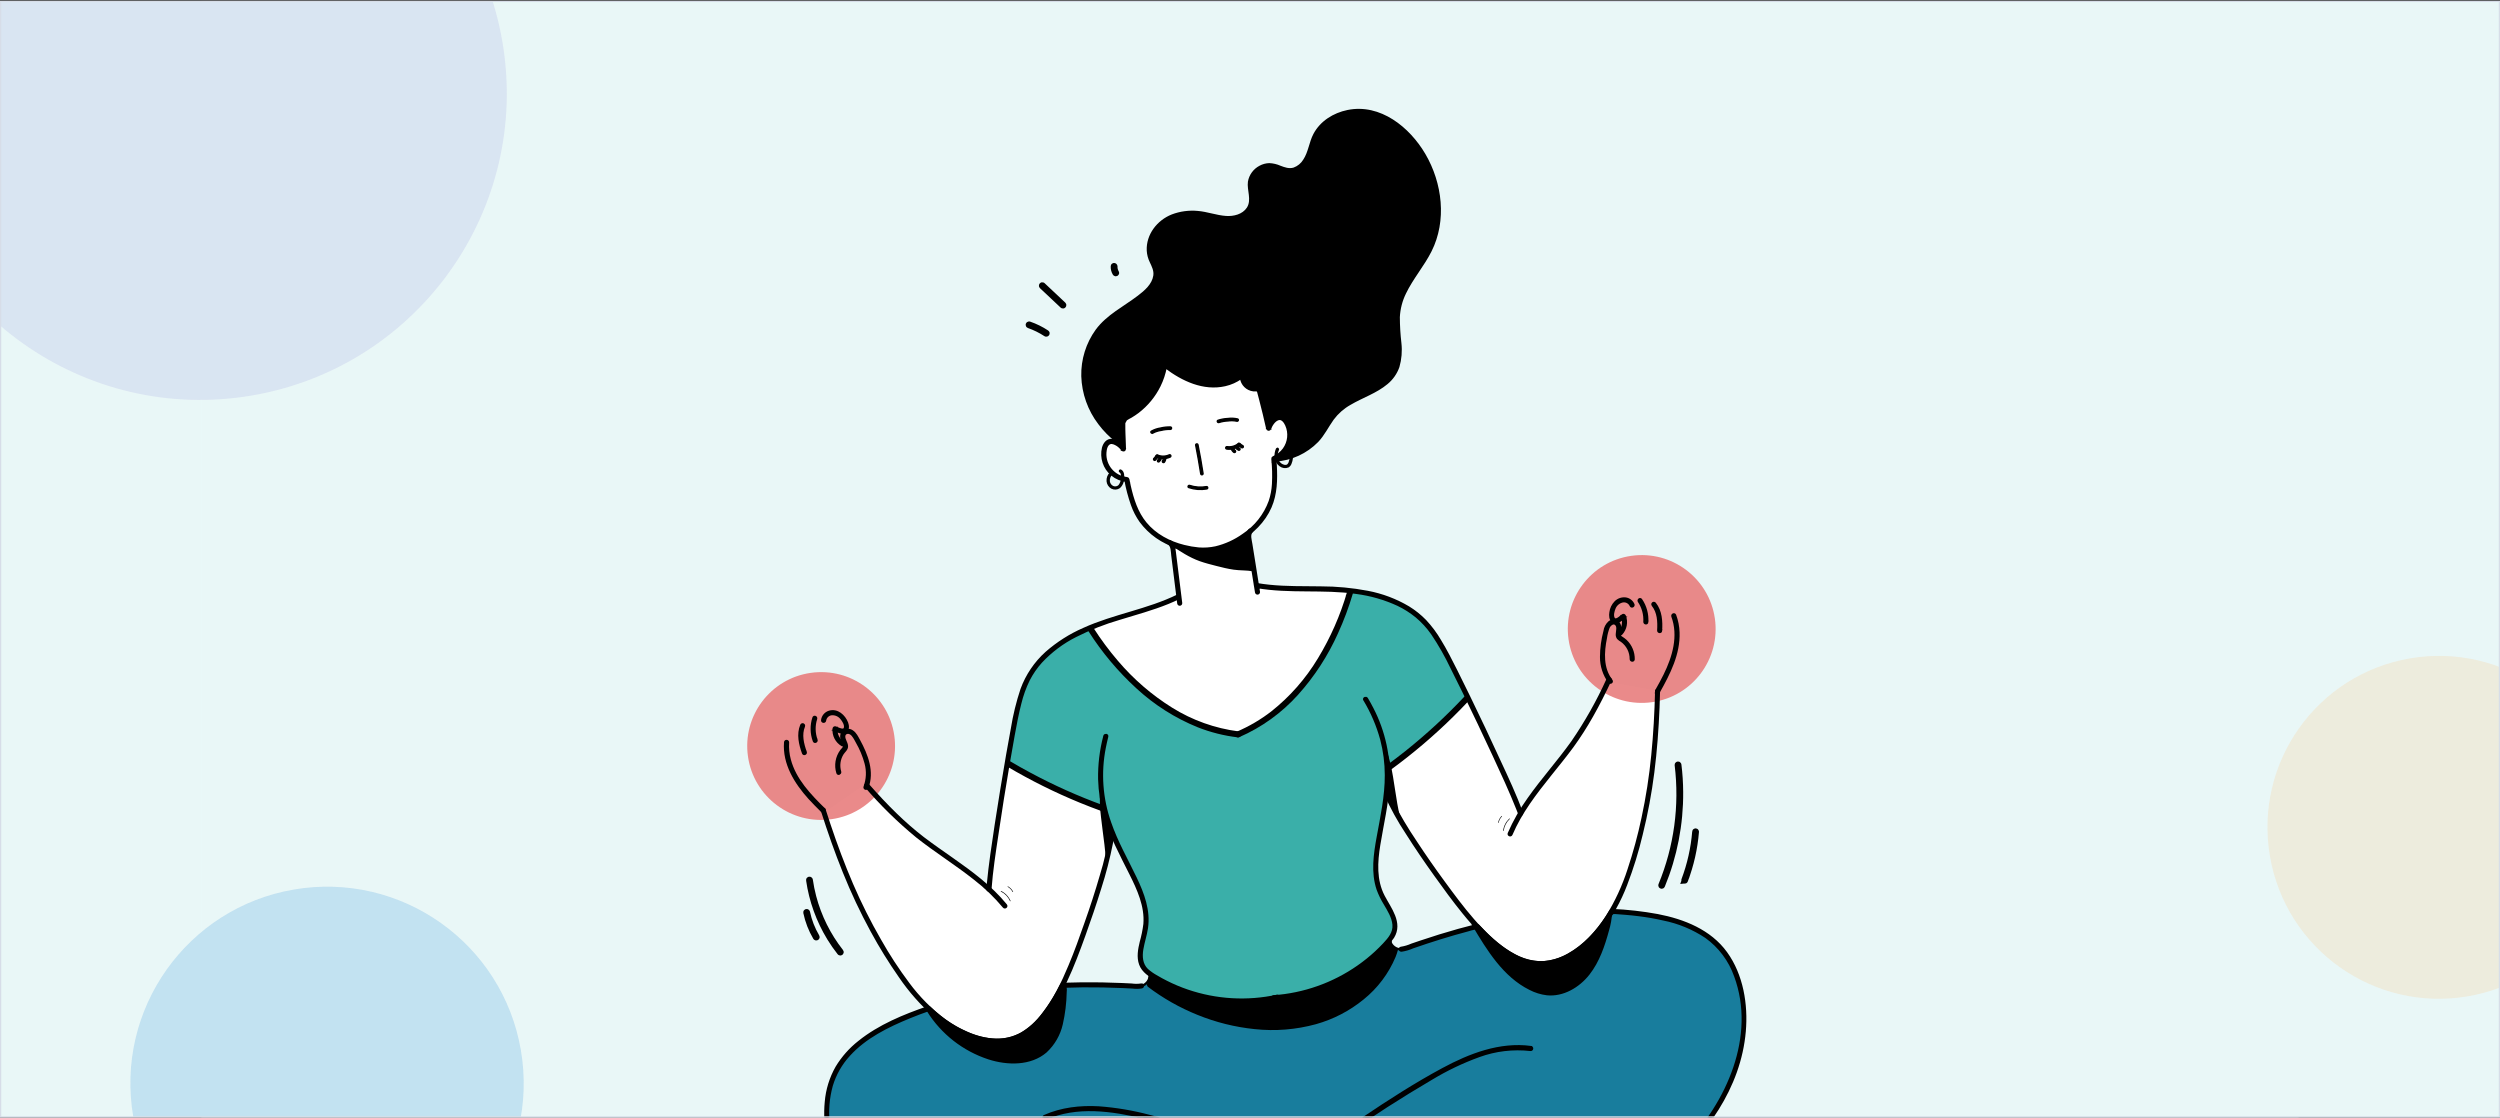 <?xml version="1.0" encoding="UTF-8"?> <svg xmlns="http://www.w3.org/2000/svg" width="2015" height="901" viewBox="0 0 2015 901" fill="none"><rect x="0" y="0" width="2015" height="901" fill="#333333" stroke="none"/><g clip-path="url(#clip0_3429_21589)"><rect y="0.687" width="2015" height="900" fill="#E9F7F7"></rect><mask id="mask0_3429_21589" style="mask-type:alpha" maskUnits="userSpaceOnUse" x="162" y="-25" width="1691" height="952"><rect x="162.173" y="-24.809" width="1690.65" height="950.993" fill="#E9F7F7"></rect></mask><g mask="url(#mask0_3429_21589)"><rect x="162.173" y="-24.809" width="1690.65" height="950.993" fill="#E9F7F7"></rect><path d="M835.27 1212.96L826.249 1218.15L821.877 1214.87L819.008 1208.45L819.694 1199.57L827.228 1122.36L830.237 1109.24L834.474 1104.73L840.762 1100.9L852.241 1099.27L866.181 1094.35L880.942 1088.34L896.933 1077.28L912.516 1063.34L913.883 1059.24L899.535 1054.45L859.496 1047.48L815.357 1039.13L779.556 1027.64L749.357 1014.38L723.806 999.478L702.355 979.111L683.638 957.378L672.028 930.727L666.567 906.127L667.667 879.616L672.317 864.311L685.44 846.822L704.849 832.341L742.297 814.31L790.54 803.525L852.721 794.657L870.213 794.114L920.093 794.809L927.337 790.848L930.616 793.308L959.994 807.664L1016.98 817.106L1078.07 800.585L1120.99 766.157L1130.55 764.793L1147.36 759.467L1181.94 748.679L1213.51 744.176L1298.1 735.04L1306.85 734.768L1333.77 738.737L1355.91 743.389L1370.66 751.045L1381.46 758.29L1394.57 774.966L1403.18 794.236L1405.63 811.456L1405.08 834.961L1399.06 861.198L1378.42 901.234L1358.33 924.598L1336.73 944.272L1291.49 976.102L1217.82 1013.94L1208.94 1020.09L1249.25 1035.81L1262.09 1036.91L1274.94 1038L1291.47 1037.6L1298.44 1038.56L1303.77 1041.7L1310.47 1054.41L1334.5 1113.45L1340.92 1131.08L1340.37 1140.92L1336 1144.48L1324.79 1141.19L1312.22 1135.18L1297.33 1126.56L1288.31 1118.09L1275.74 1112.07L1262.76 1110.02L1165.73 1100.43L1072.81 1085.38L1027.85 1105.46L915.638 1153.67L883.384 1167.06L872.723 1174.43L862.471 1184.68L851.672 1197.93L835.27 1212.96Z" fill="#187D9D"></path><path d="M1305.35 724.248L1277.32 767.289L1265.84 775.759L1246.98 780.401L1218.29 770.828L1196.43 754.424L1166.92 718.613L1142.19 682.12L1124.43 653.418L1119.52 618.979L1127.58 613.924L1149.18 594.25L1183.76 562.964L1207.8 615.172L1224.46 656.72L1226.79 652.484L1241.55 632.809L1259.73 609.718L1281.6 578.292L1297.05 549.734L1336.13 556.849L1335.17 584.317L1331.34 625.86L1321.21 678.061L1305.35 724.248Z" fill="white"></path><path d="M951.595 481.871L945.865 441.692L948.735 441.283L1010.5 456.876L1012.55 471.226L1015.69 472.73L1038.37 474.375L1064.75 474.518L1088.53 476.983L1083.74 491.331L1073.35 514.287L1056.12 544.074L1039.45 564.023L1012.11 584.515L998.58 592.301L992.567 591.207L975.35 586.83L947.337 575.207L921.104 555.523L899.653 535.156L885.308 516.704L879.024 506.863L889.138 502.492L924.535 490.611L951.595 481.871Z" fill="white"></path><path d="M902.29 348.346L930.182 290.683L1008.63 279.495L1021.46 342.087L1028.29 335.256L1036.22 336.078L1040.72 347.148L1037.99 362.18L1025.41 369.83L1026.91 380.353L1026.91 394.019L1023.63 405.224L1020.07 414.516L1009.28 427.769L1000.94 437.743C991.142 439.791 971.171 443.941 969.641 444.159C968.11 444.377 954.882 441.058 948.46 439.371L937.938 434.039L924.001 425.29L917.581 414.492L911.98 402.602L907.748 386.612L905.698 385.928L900.506 383.74L895.313 381.553L892.581 376.086L890.533 368.569L890.671 362.693L891.902 357.637L894.636 356.271L899.555 356.545L903.791 358.869L902.29 348.346Z" fill="white"></path><path d="M936.084 790.577L924.197 782.512L920.781 779.095L918.733 771.578L920.922 759.553L924.342 742.471L922.023 726.208L913.009 704.068L902.49 685.07L892.929 665.936L887.739 650.082L881.863 649.944L854.671 637.229L829.529 625.197L811.629 616.037L814.365 601.005L820.111 572.855L823.668 556.73L832.828 538.83L850.735 520.659L870.553 509.047L879.026 506.863L888.999 522.034L921.242 556.479L942.01 572.063L966.196 584.231L988.606 590.796L998.582 592.301L1003.91 588.613L1025.51 575.772L1051.2 550.633L1070.48 521.529L1081.56 496.523L1088.53 476.983L1094.41 477.121L1117.64 482.592L1136.49 491.616L1148.79 502.551L1158.22 513.896L1171.6 539.318L1183.76 562.962L1171.73 574.439L1141.39 601.217L1119.25 617.064L1117.6 639.749L1114.04 655.874L1109.25 690.72L1109.52 706.299L1110.89 715.866L1119.9 731.173L1123.45 742.38L1123.45 749.213L1118.94 758.641L1115.52 768.89L1100.9 782.689L1060.85 803.042L1042.81 806.591L996.209 808.357L961.226 802.609L936.084 790.577Z" fill="#3AAFA9"></path><path d="M735.227 668.907L711.726 647.856L704.895 641.022L698.611 631.181L664.851 654.542L677.005 691.852L690.117 722.193L709.104 759.505L728.093 789.984L745.58 809.94L763.342 824.977L781.925 838.92L810.486 840.703L833.583 831.553L859.011 790.834L876.514 742.461L894.019 687.256L888.698 649.947L878.722 648.441L847.431 634.358L811.494 615.081L810.125 626.014L802.324 673.979L797.943 711.695L795.619 715.931L792.203 712.514L775.67 699.254L735.227 668.907Z" fill="white"></path><circle opacity="0.9" cx="661.831" cy="601.303" r="59.566" transform="rotate(-8.117 661.831 601.303)" fill="#E87E7E"></circle><circle opacity="0.9" cx="1323.22" cy="506.974" r="59.566" transform="rotate(-8.117 1323.22 506.974)" fill="#E87E7E"></circle><path d="M963.714 358.801C965.229 366.467 966.587 374.162 967.791 381.885C967.865 382.403 968.344 382.763 968.862 382.689C969.38 382.615 969.74 382.135 969.666 381.618C968.475 373.892 967.116 366.198 965.589 358.533C965.418 357.333 963.543 357.601 963.714 358.801Z" fill="black" stroke="black" stroke-width="1.097"></path><path d="M958.199 392.991C962.856 394.548 967.827 394.923 972.665 394.084C973.865 393.913 973.597 392.038 972.397 392.209C967.879 393.025 963.227 392.695 958.869 391.25C957.704 390.861 956.996 392.607 958.142 392.999L958.199 392.991Z" fill="black" stroke="black" stroke-width="1.097"></path><path d="M902.664 313.863C903.041 329.918 903.283 345.973 904.378 361.964L906.055 361.246C903.83 358.254 900.217 355.192 896.355 354.805C892.492 354.418 890.167 357.696 889.261 361.001C887.36 368.897 890.083 377.189 896.295 382.42C899.643 385.191 903.735 386.91 908.058 387.362L907.236 386.561C908.482 393.453 910.274 400.234 912.596 406.841C914.252 411.556 916.556 416.018 919.442 420.099C926.713 429.919 936.97 437.122 948.676 440.628C956.561 443.354 964.894 444.555 973.229 444.166C982.096 443.317 990.652 440.455 998.245 435.797C1009.25 429.424 1018.73 420.344 1023.86 408.535C1028.43 397.972 1028.62 386.525 1028.04 375.186C1027.94 373.287 1027.78 371.396 1027.59 369.511L1027.02 370.51C1032.58 368.293 1036.96 363.859 1039.1 358.275C1041.25 352.692 1040.97 346.466 1038.33 341.1C1036.9 338.241 1034.23 335.217 1030.73 335.583C1028.54 336.03 1026.57 337.238 1025.19 338.994C1023.63 340.702 1022.43 342.701 1021.65 344.875L1023.46 345.095C1020.04 329.436 1015.73 313.961 1011.66 298.433C1011.34 297.273 1009.46 297.522 1009.78 298.7C1013.91 314.221 1018.16 329.703 1021.58 345.363C1021.65 345.781 1021.99 346.104 1022.41 346.158C1022.83 346.212 1023.24 345.985 1023.41 345.599C1024.53 342.532 1026.89 338.694 1030.18 337.632C1033.47 336.569 1035.8 340.044 1036.92 342.543C1039.78 348.948 1039.01 356.39 1034.91 362.077C1032.7 365.048 1029.72 367.363 1026.3 368.776C1025.91 368.94 1025.68 369.354 1025.75 369.773C1026.46 376.515 1026.63 383.303 1026.28 390.073C1026.03 394.853 1025.13 399.576 1023.61 404.113C1019.57 415.205 1012.06 424.698 1002.2 431.177C995.484 435.989 987.903 439.455 979.872 441.382C975.342 442.355 970.697 442.67 966.077 442.317C962.108 441.941 958.174 441.262 954.309 440.284C942.409 437.332 931.075 431.372 923.181 421.765C916.125 413.206 912.787 402.548 910.347 391.876C909.911 390.025 909.549 388.163 909.22 386.393C909.161 385.976 908.834 385.649 908.417 385.589C897.834 384.595 889.976 375.34 890.712 364.736C890.884 362.052 891.667 358.018 894.597 356.969C896.547 356.289 898.859 357.471 900.554 358.492C902.196 359.56 903.624 360.927 904.763 362.521C905.04 362.843 905.494 362.947 905.883 362.778C906.272 362.608 906.505 362.204 906.456 361.782C905.362 345.791 905.175 329.728 904.743 313.681C904.724 312.479 902.849 312.746 902.868 313.949L902.664 313.863Z" fill="black" stroke="black" stroke-width="2.195"></path><path d="M929.151 349.077C931.269 347.943 933.574 347.2 935.955 346.882C938.337 346.28 940.791 346.013 943.246 346.091C944.462 346.166 944.711 344.294 943.485 344.143C940.795 344.062 938.107 344.342 935.492 344.977C932.851 345.366 930.304 346.235 927.976 347.542C926.96 348.203 928.13 349.7 929.143 349.02L929.151 349.077Z" fill="black" stroke="black" stroke-width="1.097"></path><path d="M932.412 368.621C935.87 370.03 939.754 369.953 943.153 368.41C943.652 368.201 943.887 367.628 943.679 367.129C943.47 366.631 942.897 366.396 942.398 366.604C939.467 367.96 936.103 368.038 933.112 366.819C932.646 366.683 932.152 366.923 931.97 367.373C931.788 367.823 931.975 368.338 932.404 368.565L932.412 368.621Z" fill="black" stroke="black" stroke-width="1.097"></path><path d="M931.271 370.793C932.138 370.02 932.856 369.095 933.388 368.062C933.581 367.574 933.349 367.021 932.866 366.816C932.618 366.757 932.356 366.794 932.134 366.921C931.914 367.029 931.737 367.21 931.633 367.432L931.47 367.761L931.591 367.534C931.266 368.123 930.86 368.664 930.385 369.141L930.554 368.983L930.114 369.39C929.92 369.544 929.794 369.768 929.763 370.014C929.726 370.27 929.798 370.53 929.961 370.732C930.119 370.921 930.341 371.046 930.585 371.083C930.835 371.111 931.086 371.041 931.284 370.887L931.271 370.793Z" fill="black" stroke="black" stroke-width="1.097"></path><path d="M934.41 372.029C935.217 371.355 935.808 370.459 936.109 369.453C936.15 369.333 936.171 369.207 936.171 369.08C936.181 368.953 936.163 368.825 936.117 368.705C936.016 368.48 935.833 368.301 935.606 368.204C935.358 368.145 935.096 368.182 934.875 368.309C934.654 368.417 934.478 368.598 934.374 368.82C934.289 369.177 934.151 369.519 933.964 369.835L934.087 369.626C933.899 369.947 933.671 370.243 933.409 370.507L933.575 370.331L933.256 370.644C933.073 370.795 932.953 371.011 932.921 371.246C932.853 371.494 932.891 371.759 933.026 371.978C933.172 372.172 933.39 372.299 933.631 372.331C933.887 372.36 934.144 372.289 934.349 372.133L934.41 372.029Z" fill="black" stroke="black" stroke-width="1.097"></path><path d="M938.501 372.519C939.209 371.537 939.614 370.368 939.667 369.158C939.686 368.903 939.616 368.649 939.468 368.44C939.311 368.251 939.089 368.126 938.844 368.089C938.595 368.059 938.343 368.129 938.145 368.285C937.944 368.433 937.816 368.66 937.794 368.909C937.776 369.317 937.718 369.722 937.623 370.119L937.684 369.881C937.56 370.321 937.382 370.745 937.156 371.142L937.28 370.933C937.192 371.095 937.092 371.25 936.982 371.397C936.719 371.816 936.824 372.367 937.222 372.661C937.62 372.955 938.177 372.893 938.501 372.519Z" fill="black" stroke="black" stroke-width="1.097"></path><path d="M997.526 337.679C994.926 337.075 992.237 336.953 989.592 337.318C986.904 337.439 984.245 337.921 981.685 338.752C980.541 339.183 981.304 340.911 982.459 340.555C984.797 339.803 987.226 339.373 989.68 339.276C992.055 338.916 994.476 338.985 996.826 339.481C997.989 339.851 998.694 338.086 997.534 337.735L997.526 337.679Z" fill="black" stroke="black" stroke-width="1.097"></path><path d="M997.977 357.607C995.446 359.613 992.195 360.479 989.001 359.996C988.464 359.936 987.979 360.322 987.919 360.859C987.858 361.396 988.244 361.88 988.781 361.941C992.479 362.461 996.229 361.435 999.147 359.104C999.496 358.766 999.532 358.219 999.231 357.838C998.93 357.457 998.39 357.365 997.98 357.625L997.977 357.607Z" fill="black" stroke="black" stroke-width="1.097"></path><path d="M1001.56 359.105L1001.02 358.837L1001.23 358.942C1000.64 358.617 1000.1 358.211 999.621 357.736L999.801 357.921L999.552 357.65C999.39 357.466 999.17 357.342 998.928 357.299C998.677 357.265 998.422 357.332 998.221 357.487C998.02 357.641 997.89 357.87 997.859 358.121C997.83 358.377 997.901 358.634 998.057 358.839C998.856 359.682 999.804 360.37 1000.85 360.87C1001.09 360.964 1001.35 360.961 1001.58 360.862C1001.8 360.759 1001.98 360.577 1002.08 360.351C1002.26 359.863 1002.03 359.317 1001.56 359.105Z" fill="black" stroke="black" stroke-width="1.097"></path><path d="M998.908 361.186L998.515 360.974L998.724 361.097C998.398 360.917 998.097 360.697 997.826 360.441L998.003 360.607C997.735 360.356 997.507 360.066 997.326 359.747C997.164 359.563 996.944 359.439 996.702 359.396C996.453 359.347 996.195 359.384 995.97 359.5C995.779 359.657 995.654 359.88 995.619 360.124L995.657 360.387C995.686 360.551 995.754 360.705 995.855 360.837C996.426 361.719 997.243 362.414 998.206 362.836C998.447 362.928 998.713 362.924 998.951 362.825C999.173 362.727 999.347 362.544 999.433 362.316C999.619 361.839 999.399 361.299 998.932 361.087L998.908 361.186Z" fill="black" stroke="black" stroke-width="1.097"></path><path d="M995.536 363.045C995.389 362.935 995.251 362.814 995.121 362.684L995.298 362.85C994.97 362.531 994.681 362.174 994.438 361.786L994.47 362.011C994.268 361.657 994.099 361.284 993.967 360.897C993.869 360.669 993.685 360.49 993.456 360.396C993.222 360.302 992.961 360.305 992.73 360.404C992.506 360.507 992.327 360.689 992.229 360.915C992.18 361.164 992.216 361.422 992.333 361.647C992.722 362.794 993.438 363.802 994.392 364.548C994.594 364.7 994.847 364.766 995.097 364.73C995.347 364.695 995.573 364.561 995.723 364.358C996.019 363.94 995.936 363.364 995.536 363.045Z" fill="black" stroke="black" stroke-width="1.097"></path><path d="M906.171 360.886L906.073 342.227C905.998 341.338 906.125 340.443 906.446 339.61C907.192 338.383 908.321 337.435 909.658 336.914C925.171 328.408 936.081 313.427 939.415 296.052C948.151 302.708 957.961 308.31 968.739 310.504C979.516 312.697 991.342 311.106 1000.2 304.64C1000.8 310.287 1005.52 314.598 1011.19 314.684C1012.1 314.561 1013.02 314.639 1013.89 314.912C1014.88 315.508 1015.6 316.47 1015.89 317.591C1019.13 325.912 1018.7 335.538 1023.26 343.21C1022.33 340.588 1026.12 338.976 1027.28 336.381C1027.65 335.412 1027.83 334.379 1027.8 333.341C1028.2 322.686 1028.3 311.9 1026.07 301.466C1023.83 291.033 1019.09 280.862 1011.13 273.751C1003.5 266.938 993.59 263.416 983.846 260.291C976.307 257.865 968.291 255.584 960.584 257.353C952.377 259.231 945.84 265.444 940.709 272.125C935.516 268.735 928.951 268.228 923.299 270.782C917.808 273.346 913.093 277.319 909.636 282.297C900.433 294.495 895.986 309.593 892.996 324.578C892.335 327.379 892.102 330.263 892.303 333.133C892.739 336.06 893.596 338.908 894.848 341.59L898.69 350.952C899.263 352.592 900.128 354.115 901.244 355.447C902.767 357.143 905.167 358.274 905.684 360.553" fill="black"></path><path d="M907.099 360.944C907.066 354.673 906.973 348.392 907.015 342.111C906.863 340.801 907.403 339.507 908.441 338.694C909.576 337.947 910.758 337.274 911.979 336.678C913.976 335.495 915.906 334.205 917.761 332.811C925.203 327.107 931.233 319.767 935.382 311.358C937.765 306.527 939.473 301.391 940.456 296.094L938.958 296.729C952.713 307.183 969.936 315.268 987.562 311.281C992.367 310.209 996.906 308.176 1000.9 305.303L999.365 304.7C1000.03 310.348 1004.49 314.798 1010.14 315.446C1011.77 315.597 1013.55 314.959 1014.57 316.728C1015.39 318.342 1015.99 320.057 1016.37 321.828C1017.26 325.297 1017.81 328.835 1018.56 332.344C1019.26 336.245 1020.57 340.01 1022.46 343.496C1022.67 343.994 1023.24 344.229 1023.74 344.021C1024.24 343.812 1024.47 343.239 1024.27 342.741C1023.79 341.144 1026.09 339.554 1026.97 338.528C1028.38 336.816 1029.08 334.627 1028.92 332.416C1029.14 326.644 1029.17 320.805 1028.92 314.987C1028.32 304.244 1026.12 293.366 1020.67 283.966C1018.19 279.589 1014.99 275.666 1011.21 272.363C1007.43 269.194 1003.23 266.573 998.731 264.576C994.032 262.513 989.216 260.728 984.309 259.229C979.208 257.376 973.894 256.174 968.493 255.65C962.828 255.267 957.186 256.674 952.365 259.672C947.606 262.8 943.453 266.763 940.105 271.369L941.436 271.179C935.293 266.871 927.04 267.493 920.689 270.981C913.595 274.901 908.443 281.701 904.472 288.6C900.51 295.69 897.449 303.248 895.36 311.097C894.263 315.079 893.336 319.038 892.502 322.983C891.33 327.138 891.128 331.507 891.912 335.752C892.605 338.198 893.464 340.594 894.485 342.922L897.462 350.38C898.163 352.5 899.248 354.472 900.664 356.199C901.965 357.543 904.145 358.61 904.686 360.523C905.023 361.68 906.901 361.431 906.561 360.255C906.123 358.88 905.284 357.667 904.151 356.773C902.7 355.686 901.483 354.317 900.573 352.749C898.619 348.838 897.155 344.608 895.506 340.558C894.615 338.542 893.937 336.44 893.482 334.284C893.135 332.154 893.142 329.981 893.503 327.853C894.074 323.945 894.996 320.083 895.927 316.277C897.703 308.64 900.293 301.215 903.654 294.13C906.864 287.019 911.556 280.676 917.415 275.523C923.686 270.401 933.099 267.719 940.266 272.762C940.69 273.058 941.272 272.975 941.597 272.572C947.615 264.731 955.536 257.766 965.924 257.623C971.4 257.748 976.82 258.751 981.978 260.595C986.665 262.069 991.363 263.618 995.884 265.537C1000.42 267.356 1004.68 269.771 1008.58 272.719C1012.43 275.763 1015.72 279.465 1018.29 283.654C1023.81 292.604 1026.17 303.097 1026.9 313.476C1027.3 319.886 1027.34 326.313 1027.01 332.726C1027.13 334.095 1026.84 335.469 1026.17 336.672C1025.56 337.454 1024.88 338.189 1024.15 338.873C1022.74 339.991 1022.11 341.829 1022.53 343.581L1024.34 342.826C1020.76 336.641 1020.29 329.457 1018.62 322.597C1018.24 320.949 1017.76 319.324 1017.2 317.73C1016.81 316.332 1015.96 315.106 1014.79 314.247C1013.47 313.441 1011.94 313.831 1010.46 313.697C1009.04 313.552 1007.67 313.094 1006.44 312.357C1003.56 310.705 1001.66 307.764 1001.32 304.46C1001.27 304.126 1001.05 303.844 1000.73 303.719C1000.42 303.594 1000.06 303.646 999.799 303.854C992.768 308.713 984.286 311.017 975.763 310.381C967.429 309.747 959.342 307.26 952.092 303.101C947.924 300.781 943.936 298.153 940.161 295.237C939.892 295.04 939.54 294.999 939.233 295.129C938.926 295.259 938.71 295.541 938.664 295.871C935.925 310.126 927.981 322.852 916.379 331.573C914.471 333.011 912.473 334.325 910.397 335.507C908.43 336.61 906.137 337.568 905.532 340.027C905.262 341.66 905.203 343.321 905.356 344.969L905.382 350.111L905.417 360.82C905.435 362.023 907.308 362.272 907.364 361.059L907.099 360.944Z" fill="black"></path><path d="M900.266 355.569C885.67 344.597 875.918 328.374 873.077 310.336C870.447 292.191 876.231 273.836 888.789 260.477C898.29 250.762 911.016 244.891 921.352 236.07C926.686 231.483 931.712 225.141 930.517 218.233C929.947 214.909 928 211.992 926.766 208.839C922.48 197.971 927.739 184.805 937.177 177.873C946.614 170.94 959.228 169.505 970.718 171.597C977.414 172.803 984 175.116 990.795 175.008C997.591 174.9 1005.03 171.524 1007.13 165.026C1008.97 159.33 1006.24 153.158 1006.78 147.206C1007.39 142.69 1009.78 138.603 1013.42 135.859C1017.05 133.115 1021.64 131.942 1026.15 132.602C1031.12 133.501 1035.67 136.697 1040.71 136.361C1046.39 135.99 1050.78 131.212 1053.17 126.089C1055.56 120.966 1056.54 115.258 1058.85 110.089C1066.11 93.958 1086.04 86.104 1103.45 89.341C1120.86 92.578 1135.39 105.007 1145.26 119.727C1161.07 143.261 1166.12 174.93 1154.04 200.569C1145.91 217.798 1130.62 232.071 1127.93 250.916C1125.62 267.086 1133.02 284.76 1125.63 299.321C1116.34 317.616 1089.9 319.34 1076.48 334.875C1072.64 339.345 1070.05 344.746 1066.71 349.661C1057.53 362.965 1043.99 369.87 1027.89 371.23C1034.53 365.786 1040.22 360.995 1040.52 352.515C1041.31 332.373 1030.13 335.057 1026.16 338.761C1025.41 324.232 1018.59 306.553 1006.95 297.92C995.309 289.287 980.889 284.896 966.506 282.643C955.16 280.894 942.73 280.658 933.169 286.996C925.866 291.864 921.337 299.818 917.093 307.483C911.554 317.475 905.836 328.22 907.004 339.628" fill="black"></path><path d="M900.833 354.817C889.599 346.271 881.164 334.573 876.603 321.215C872.237 308.163 872.397 294.02 877.057 281.07C879.325 274.767 882.695 268.916 887.009 263.791C891.882 258.403 897.469 253.705 903.613 249.829C909.79 245.905 915.763 241.669 921.509 237.137C926.122 233.265 930.808 228.158 931.514 221.84C931.689 218.363 930.864 214.909 929.137 211.886C927.588 208.989 926.598 205.827 926.22 202.564C925.834 196.217 927.719 189.939 931.538 184.855C940.112 173.072 955.977 170.158 969.608 172.366C976.973 173.573 984.175 176.315 991.713 175.909C997.457 175.834 1002.86 173.172 1006.42 168.665C1010.57 162.832 1008.02 155.982 1007.79 149.511C1007.64 143.412 1011.03 137.777 1016.47 135.033C1018.93 133.721 1021.7 133.107 1024.49 133.259C1027.96 133.509 1031.13 135.144 1034.47 136.197C1037.29 137.305 1040.39 137.531 1043.34 136.845C1046.24 135.898 1048.8 134.123 1050.71 131.738C1055.43 126.109 1056.49 118.631 1059.03 112.013C1061.28 106.478 1064.99 101.657 1069.76 98.066C1079.38 90.97 1091.51 88.193 1103.26 90.4C1116.29 92.827 1127.68 100.635 1136.58 110.309C1154.71 130.144 1163.73 159.047 1158.05 185.512C1156.63 191.995 1154.3 198.246 1151.14 204.081C1148 209.884 1144.23 215.321 1140.6 220.888C1133.54 231.462 1126.99 242.688 1126.44 255.775C1126.44 262.452 1126.83 269.123 1127.61 275.754C1128.12 282.263 1128.32 289.045 1126.21 295.315C1122.42 306.588 1111.96 312.537 1101.92 317.471C1091.87 322.406 1080.94 327.179 1074.01 336.45C1069.67 342.235 1066.68 348.861 1061.82 354.278C1057.48 359.126 1052.17 363.017 1046.24 365.704C1040.33 368.291 1034.04 369.868 1027.62 370.368L1028.33 372.045C1032.33 369.159 1035.82 365.623 1038.65 361.582C1041.04 357.237 1041.96 352.232 1041.26 347.32C1040.8 341.8 1038.36 334.781 1031.63 335.302C1029.32 335.541 1027.15 336.522 1025.44 338.097L1026.98 338.7C1026.41 327.386 1022.82 316.432 1016.58 306.971C1009.84 296.989 998.99 290.923 987.9 286.937C981.87 284.811 975.669 283.206 969.366 282.139C962.864 280.865 956.231 280.397 949.615 280.747C943.256 281.072 937.102 283.107 931.801 286.635C926.909 290.35 922.842 295.041 919.858 300.411C916.101 306.433 912.764 312.706 909.87 319.187C906.817 325.585 905.442 332.655 905.875 339.73C906.046 340.93 907.921 340.663 907.75 339.463C906.601 327.115 913.335 315.709 919.179 305.309C921.944 299.892 925.545 294.943 929.848 290.644C934.514 286.455 940.347 283.787 946.569 282.998C952.955 282.202 959.424 282.356 965.765 283.456C971.845 284.327 977.847 285.678 983.713 287.496C994.509 290.892 1005.82 296.166 1013.02 305.202C1020.37 314.912 1024.6 326.623 1025.16 338.788C1025.21 339.122 1025.43 339.404 1025.75 339.529C1026.06 339.653 1026.41 339.602 1026.68 339.394C1029.15 337.128 1033.31 335.943 1036.1 338.338C1038.07 340.498 1039.22 343.289 1039.34 346.216C1040.15 350.765 1039.53 355.451 1037.56 359.632C1035.17 364.03 1031 367.265 1027.21 370.368C1026.89 370.644 1026.79 371.099 1026.96 371.488C1027.13 371.877 1027.53 372.109 1027.95 372.061C1041.01 371.222 1053.3 365.586 1062.45 356.236C1067.55 350.859 1070.68 344.233 1074.94 338.25C1078.58 333.357 1083.22 329.287 1088.54 326.305C1098.33 320.527 1109.59 316.951 1118.39 309.536C1122.75 305.941 1126.05 301.216 1127.92 295.875C1129.72 289.59 1130.27 283.011 1129.54 276.513C1128.73 269.587 1128.31 262.62 1128.28 255.647C1128.61 249.021 1130.29 242.532 1133.21 236.577C1138.98 224.582 1147.89 214.435 1153.84 202.547C1166.25 177.819 1162.55 147.527 1148.86 124.13C1136.22 102.554 1112.55 83.24 1086.04 88.665C1074.74 90.985 1064.1 97.534 1058.61 107.979C1055.11 114.581 1054.57 122.464 1050.39 128.722C1048.61 131.654 1045.88 133.891 1042.65 135.069C1038.98 136.185 1035.51 134.882 1032.15 133.62C1029.29 132.338 1026.21 131.608 1023.08 131.469C1020.3 131.54 1017.57 132.277 1015.12 133.619C1010.2 136.208 1006.76 140.941 1005.82 146.425C1004.88 153.292 1009.01 161.064 1004.98 167.36C1001.44 172.78 994.282 174.471 988.215 174.055C980.488 173.531 973.13 170.639 965.387 170.002C958.286 169.339 951.128 170.308 944.459 172.834C932.651 177.503 923.654 189.002 924.273 202.057C924.46 205.261 925.285 208.396 926.697 211.277C928.339 214.869 930.143 218.132 929.564 222.118C928.55 229.092 922.404 234.293 917.14 238.296C905.545 247.143 892.068 253.657 883.197 265.635C875.304 276.542 871.198 289.733 871.507 303.193C871.94 317.195 876.737 330.711 885.229 341.852C889.337 347.359 894.19 352.268 899.649 356.44C900.616 357.182 901.738 355.664 900.772 354.922L900.833 354.817Z" fill="black"></path><path d="M941.993 438.041C944.947 439.839 944.737 444.67 945.106 447.66L946.705 460.479L949.916 486.346C949.99 486.864 950.469 487.224 950.987 487.15C951.505 487.076 951.865 486.597 951.791 486.079L948.401 458.822L946.722 445.306C946.28 442.212 946.091 438.336 943.116 436.522C942.087 435.884 940.946 437.406 941.993 438.041Z" fill="black" stroke="black" stroke-width="2.195"></path><path d="M949.45 480.138C925.231 492.087 898.024 495.967 873.5 507.117C862.581 511.887 852.463 518.312 843.502 526.165C834.556 534.209 827.715 544.322 823.578 555.619C820.139 565.964 817.544 576.571 815.819 587.336C814.47 594.377 813.237 601.421 812.003 608.466C808.77 627.204 805.707 645.968 802.813 664.76C800.405 680.734 797.945 696.754 796.433 712.848C796.32 714.07 796.21 715.31 796.119 716.547C796.027 717.785 797.897 718.015 798.066 716.786C799.168 701.84 801.466 686.973 803.714 672.15C806.495 653.285 809.493 634.466 812.708 615.692C814.017 607.968 815.373 600.256 816.774 592.556C818.375 583.929 819.955 575.286 822.151 566.804C823.728 560.305 826.003 553.996 828.937 547.986C831.62 542.731 834.975 537.847 838.918 533.458C846.949 524.813 856.468 517.681 867.022 512.403C878.301 506.706 890.083 502.067 902.218 498.545C915.304 494.517 928.59 490.957 941.303 485.796C944.322 484.562 947.29 483.239 950.296 481.778C951.389 481.258 950.642 479.509 949.541 479.972L949.45 480.138Z" fill="black" stroke="black" stroke-width="2.195"></path><path d="M662.758 653.553C668.06 670.206 673.842 686.734 680.4 702.94C686.923 719.173 694.388 735.011 702.758 750.373C709.602 762.984 717.15 775.199 725.366 786.961C733.374 798.744 742.848 809.459 753.561 818.85C764.699 828.262 777.972 835.877 792.293 839.038C799.419 840.665 806.824 840.63 813.935 838.936C821.515 836.977 828.461 833.094 834.099 827.662C844.93 817.489 852.62 804.205 858.929 790.889C864.647 778.805 869.322 766.239 873.84 753.656C878.359 741.074 882.559 728.804 886.443 716.198C890.381 703.997 893.592 691.574 896.059 678.993C896.51 676.518 896.904 674.051 897.197 671.541C897.258 671.004 896.872 670.52 896.335 670.459C895.798 670.398 895.313 670.784 895.252 671.321C893.61 683.009 891.019 694.543 887.506 705.811C883.807 718.64 879.668 731.34 875.206 743.915C871.127 755.554 867.042 767.157 862.218 778.539C856.52 792.247 849.904 805.817 840.685 817.501C836.004 823.825 830.111 829.153 823.349 833.174C816.924 836.712 809.665 838.455 802.335 838.218C794.673 837.849 787.144 836.076 780.123 832.988C773.506 830.194 767.226 826.661 761.403 822.457C750.205 814.075 740.293 804.099 731.984 792.847C723.615 781.689 715.985 769.996 709.141 757.842C700.756 743.308 693.223 728.297 686.583 712.887C679.778 697.098 673.784 680.964 668.324 664.678C666.988 660.678 665.693 656.692 664.413 652.685C664.039 651.533 662.311 652.296 662.61 653.459L662.758 653.553Z" fill="black" stroke="black" stroke-width="2.195"></path><path d="M697.754 633.581C710.326 648.256 724.153 661.807 739.077 674.081C754.178 686.066 770.501 696.154 785.557 708.088C794.242 714.784 802.169 722.41 809.195 730.831C809.98 731.771 811.458 730.604 810.693 729.661C798.498 714.717 782.939 703.276 767.269 692.272C759.404 686.755 751.509 681.3 743.826 675.451C736.19 669.531 728.896 663.181 721.982 656.432C714.082 648.796 706.597 640.719 699.335 632.457C698.537 631.556 697.047 632.783 697.84 633.646L697.754 633.581Z" fill="black" stroke="black" stroke-width="2.195"></path><path d="M698.77 635.062C703.923 622.102 698.51 608.43 692.243 596.946C690.8 594.339 689.405 591.266 686.831 589.586C684.847 588.17 682.199 588.108 680.151 589.43C677.938 591.084 677.983 594.082 678.743 596.46C679.457 598.001 680.031 599.603 680.459 601.247C680.684 602.822 679.047 603.955 678.195 605.09C674.392 610.212 673.269 616.843 675.172 622.931C675.531 624.104 677.277 623.339 676.978 622.176C675.469 617.19 676.2 611.794 678.982 607.389C680.182 605.476 682.607 603.83 682.446 601.365C682.297 598.574 680.056 596.273 680.22 593.399C680.384 590.525 683.513 589.658 685.762 591.078C688.012 592.498 689.479 595.675 690.769 598.017C693.9 603.394 696.305 609.163 697.922 615.171C699.621 621.467 699.322 628.135 697.066 634.253C696.866 634.741 697.1 635.299 697.588 635.498C698.076 635.698 698.634 635.464 698.834 634.976L698.77 635.062Z" fill="black" stroke="black" stroke-width="2.195"></path><path d="M664.22 652.388C652.622 640.956 640.593 628.515 636.338 612.362C635.109 607.83 634.645 603.124 634.964 598.439C635.059 597.22 633.168 596.974 633.017 598.2C631.655 615.479 641.313 630.88 652.49 643.252C655.76 646.86 659.236 650.306 662.669 653.719C663.534 654.552 665.031 653.382 664.164 652.53L664.22 652.388Z" fill="black" stroke="black" stroke-width="2.195"></path><path d="M649.202 606.24C646.819 599.597 644.96 592.057 647.798 585.262C647.927 584.946 647.878 584.585 647.669 584.316C647.46 584.046 647.123 583.908 646.785 583.954C646.447 584 646.159 584.223 646.03 584.538C643.015 591.837 644.907 599.87 647.471 606.984C647.883 608.131 649.614 607.387 649.277 606.23L649.202 606.24Z" fill="black" stroke="black" stroke-width="2.195"></path><path d="M657.904 596.429C655.899 590.896 655.791 584.854 657.597 579.254C657.97 578.11 656.221 577.384 655.851 578.546C653.867 584.622 653.982 591.188 656.176 597.192C656.588 598.338 658.316 597.575 657.979 596.418L657.904 596.429Z" fill="black" stroke="black" stroke-width="2.195"></path><path d="M664.792 580.752C665.171 577.932 667.422 575.733 670.249 575.42C673.324 575.183 676.318 576.482 678.244 578.891C679.81 580.753 681.819 583.967 681.247 586.536C680.502 590.296 675.328 587.151 673.399 586.507C673.128 586.399 672.822 586.423 672.57 586.571C672.318 586.719 672.149 586.975 672.111 587.265C671.633 592.569 674.235 597.678 678.807 600.41C679.849 601.007 680.993 599.505 679.948 598.889C675.929 596.569 673.606 592.14 673.983 587.515L672.695 588.272C675.386 589.17 678.348 591.292 681.209 589.622C683.703 588.194 683.401 585.004 682.537 582.698C680.419 577.107 674.761 571.907 668.386 573.888C665.389 574.813 663.218 577.417 662.848 580.532C662.713 581.737 664.604 581.984 664.792 580.752Z" fill="black" stroke="black" stroke-width="2.195"></path><path d="M890.324 593.413C887.359 604.73 885.96 616.401 886.165 628.098C886.437 637.971 887.963 647.769 890.706 657.257C895.419 673.803 903.599 688.765 911.234 704.071C917.512 716.568 923.822 730.361 922.649 744.801C922.038 749.722 921.05 754.59 919.694 759.36C918.315 765.124 917.093 771.44 919.194 777.185C921.295 782.931 926.764 786.265 931.858 789.25C937.112 792.319 942.568 795.031 948.187 797.366C971.155 806.847 996.26 809.937 1020.84 806.308C1023.8 805.885 1026.75 805.313 1029.68 804.665C1030.88 804.494 1030.63 802.616 1029.41 802.79C1005.33 808.016 980.285 806.568 956.972 798.601C951.16 796.617 945.494 794.229 940.016 791.453C937.27 790.085 934.6 788.623 932.006 787.067C929.279 785.581 926.731 783.787 924.413 781.721C919.853 777.244 919.471 770.947 920.45 765.068C921.429 759.189 923.322 753.811 924.185 748.063C926.313 734.004 921.213 720.383 915.243 707.9C908.151 693.051 899.897 678.77 894.551 663.156C887.697 643.71 886.198 622.779 890.212 602.554C890.778 599.547 891.473 596.635 892.221 593.563C892.51 592.374 890.641 592.143 890.274 593.324L890.324 593.413Z" fill="black" stroke="black" stroke-width="2.195"></path><path d="M887.589 637.557C886.26 653.587 891.44 676.093 892.106 692.165C892.6 685.611 893.671 679.114 895.306 672.749C895.513 672.118 895.613 671.457 895.601 670.794C895.439 669.86 895.077 668.971 894.541 668.19C891.711 663.371 888.946 651.903 888.27 646.356" fill="black"></path><path d="M886.652 637.44C886.245 644.428 886.489 651.439 887.381 658.381C888.188 665.919 889.295 673.279 890.17 680.75C890.611 684.513 891.001 688.456 891.169 692.316C891.225 693.379 892.963 693.361 893.079 692.292C893.382 688.423 893.88 684.572 894.57 680.754C894.903 678.793 895.311 676.956 895.673 675.067C896.334 673.411 896.565 671.614 896.343 669.844C895.869 668.649 895.295 667.496 894.627 666.397C894.105 665.285 893.653 664.125 893.238 662.96C892.263 660.217 891.442 657.421 890.781 654.586C890.093 651.818 889.553 649.015 889.162 646.189C889.089 645.671 888.609 645.311 888.091 645.385C887.573 645.459 887.214 645.939 887.287 646.456C887.993 651.654 889.178 656.775 890.828 661.754C891.511 664.07 892.427 666.311 893.561 668.443C894.043 669.126 894.393 669.894 894.591 670.707C894.605 671.669 894.443 672.625 894.114 673.53C893.65 675.509 893.219 677.311 892.857 679.2C892.03 683.453 891.455 687.751 891.134 692.072L893.044 692.048C892.428 677.673 889.322 663.538 888.497 649.173C888.244 645.348 888.259 641.51 888.543 637.687C888.637 636.469 886.746 636.222 886.596 637.449L886.652 637.44Z" fill="black"></path><path d="M806.779 718.588C810.049 720.24 812.64 722.984 814.103 726.344C814.174 726.428 814.292 726.454 814.392 726.409C814.492 726.363 814.55 726.257 814.534 726.148C813.022 722.678 810.344 719.845 806.964 718.141C806.696 718.007 806.511 718.454 806.779 718.588Z" fill="black"></path><path d="M812.249 714.821C813.904 715.763 815.247 717.167 816.116 718.861C816.269 719.127 816.703 718.95 816.55 718.685C815.634 716.878 814.203 715.385 812.437 714.393C812.167 714.24 812 714.685 812.249 714.821Z" fill="black"></path><path d="M812.857 615.921C831.598 627.007 851.117 636.724 871.26 644.993C876.99 647.339 882.76 649.564 888.57 651.669C888.854 651.782 889.039 651.334 888.757 651.241C868.388 643.843 848.582 634.98 829.494 624.721C823.971 621.771 818.549 618.718 813.227 615.562C812.956 615.409 812.667 615.795 812.937 615.948L812.857 615.921Z" fill="black" stroke="black" stroke-width="4.39"></path><path d="M879.201 507.663C889.869 524.444 902.703 539.743 917.373 553.166C931.649 566.353 948.189 576.852 966.197 584.16C976.394 588.171 987.065 590.855 997.946 592.143C998.075 592.157 998.19 592.063 998.203 591.935C998.217 591.806 998.123 591.691 997.995 591.677C978.664 589.191 960.098 582.559 943.567 572.235C926.946 561.864 912.033 548.979 899.359 534.04C892.161 525.64 885.556 516.751 879.59 507.436C879.421 507.192 879.065 507.511 879.212 507.738L879.201 507.663Z" fill="black" stroke="black" stroke-width="4.39"></path><path d="M1007.08 427.361C1004.78 429.871 1005.56 433.548 1006.04 436.559L1008.24 450.249L1012.61 477.367C1012.68 477.885 1013.16 478.245 1013.68 478.171C1014.2 478.097 1014.56 477.618 1014.48 477.1L1010.39 451.359L1008.34 438.603C1007.92 435.622 1006.33 431.047 1008.64 428.497C1009.47 427.595 1007.95 426.454 1007.14 427.353L1007.08 427.361Z" fill="black" stroke="black" stroke-width="2.195"></path><path d="M1012.95 472.917C1039.42 477.559 1066.51 473.773 1093.08 477.617C1104.73 479.117 1116.09 482.38 1126.77 487.294C1132.11 489.841 1137.12 493.019 1141.7 496.758C1146.53 500.789 1150.8 505.442 1154.41 510.595C1160.31 519.354 1165.55 528.545 1170.08 538.091C1173.34 544.493 1176.5 550.93 1179.66 557.386C1187.95 574.366 1196.06 591.428 1204.01 608.573C1210.73 623.091 1217.51 637.64 1223.4 652.526C1223.85 653.686 1224.3 654.845 1224.74 656.008C1225.17 657.171 1226.9 656.389 1226.54 655.234C1221.27 641.101 1214.91 627.373 1208.52 613.687C1200.51 596.196 1192.29 578.805 1183.86 561.512C1180.43 554.483 1177 547.454 1173.48 540.457C1169.38 532.297 1165.25 524.124 1160.47 516.331C1157.12 510.625 1153.16 505.307 1148.64 500.475C1144.62 496.34 1140.1 492.717 1135.18 489.691C1125.03 483.656 1113.89 479.449 1102.28 477.26C1089.83 474.892 1077.18 473.698 1064.51 473.694C1050.66 473.469 1036.77 473.825 1022.98 472.367C1019.73 472.027 1016.47 471.585 1013.22 471.042C1012.02 470.83 1011.79 472.699 1013 472.986L1012.95 472.917Z" fill="black" stroke="black" stroke-width="2.195"></path><path d="M1335.07 557.148C1334.64 574.427 1333.73 591.508 1332.02 608.626C1330.36 625.72 1327.72 642.705 1324.1 659.497C1321.14 673.466 1317.4 687.26 1312.89 700.812C1308.59 714.219 1302.65 727.044 1295.21 738.996C1287.38 751.152 1277.03 762.289 1264.33 769.438C1257.99 773.146 1250.87 775.321 1243.54 775.789C1235.68 776.015 1227.89 774.125 1221.01 770.317C1207.91 763.385 1196.97 752.7 1187.3 741.607C1178.72 731.791 1171.01 721.297 1163.29 710.766C1155.57 700.235 1148.2 689.635 1141.07 678.772C1133.98 668.299 1127.52 657.415 1121.73 646.176C1120.63 643.979 1119.58 641.756 1118.61 639.484C1118.4 638.985 1117.83 638.75 1117.33 638.959C1116.83 639.167 1116.6 639.74 1116.8 640.239C1121.71 651.152 1127.51 661.645 1134.13 671.611C1141.38 683.09 1149.09 694.349 1156.97 705.336C1164.31 715.615 1171.75 725.84 1179.71 735.629C1189.16 747.253 1199.52 758.479 1211.91 767.004C1218.17 771.6 1225.28 774.928 1232.82 776.802C1240.01 778.351 1247.47 778.011 1254.49 775.816C1261.71 773.467 1268.44 769.803 1274.34 765.007C1280.13 760.462 1285.39 755.264 1289.99 749.516C1298.61 738.395 1305.52 726.048 1310.48 712.884C1315.56 699.688 1319.74 686.162 1322.98 672.399C1327.05 655.966 1330.17 639.309 1332.3 622.514C1334.51 605.152 1335.79 587.694 1336.5 570.26C1336.67 565.989 1336.8 561.716 1336.91 557.441C1336.94 556.23 1335.07 555.981 1334.96 557.202L1335.07 557.148Z" fill="black" stroke="black" stroke-width="2.195"></path><path d="M1295.98 547.361C1287.98 565.093 1278.41 582.074 1267.39 598.102C1256.23 613.774 1243.32 628.031 1232.26 643.727C1225.95 652.496 1220.58 661.913 1216.26 671.818C1215.79 672.938 1217.53 673.645 1218.02 672.523C1225.6 654.664 1237.5 639.287 1249.55 624.234C1255.56 616.738 1261.62 609.294 1267.36 601.511C1273.03 593.67 1278.25 585.516 1283 577.087C1288.37 567.636 1293.24 557.911 1297.86 548.069C1298.37 546.963 1296.62 546.333 1296.09 547.345L1295.98 547.361Z" fill="black" stroke="black" stroke-width="2.195"></path><path d="M1298.69 548.524C1291.04 538.729 1291.81 525.629 1294.15 514.123C1294.55 511.192 1295.3 508.318 1296.37 505.56C1297.32 503.511 1300.28 500.908 1302.51 502.982C1304.73 505.056 1303.5 508.465 1303.39 510.948C1303.25 512.118 1303.54 513.299 1304.19 514.278C1305.06 515.152 1306.06 515.893 1307.15 516.477C1311.86 519.907 1314.64 525.404 1314.59 531.237C1314.55 532.448 1316.44 532.695 1316.53 531.458C1316.63 525.83 1314.36 520.419 1310.28 516.548C1309.23 515.601 1308.09 514.751 1306.89 514.008C1306.3 513.707 1305.82 513.235 1305.51 512.655C1305.27 511.623 1305.27 510.551 1305.5 509.518C1305.79 506.837 1306.05 503.701 1303.95 501.686C1302.01 500.009 1299.14 499.981 1297.16 501.62C1295.12 503.483 1293.81 506.009 1293.46 508.749C1291.65 515.502 1290.72 522.456 1290.67 529.445C1290.63 536.731 1292.93 543.835 1297.25 549.704C1297.46 549.971 1297.8 550.105 1298.14 550.054C1298.48 550.004 1298.76 549.777 1298.89 549.46C1299.01 549.143 1298.96 548.783 1298.74 548.515L1298.69 548.524Z" fill="black" stroke="black" stroke-width="2.195"></path><path d="M1336.97 557.412C1345.17 542.717 1353.26 527.023 1352.65 509.72C1352.5 504.994 1351.58 500.325 1349.93 495.893C1349.52 494.746 1347.78 495.512 1348.13 496.666C1354.05 512.543 1349.01 529.657 1341.81 544.211C1339.71 548.45 1337.43 552.583 1335.12 556.643C1334.53 557.722 1336.29 558.389 1336.89 557.366L1336.97 557.412Z" fill="black" stroke="black" stroke-width="2.195"></path><path d="M1338.6 508.414C1339.07 500.866 1338.64 492.624 1333.71 486.46C1333.5 486.193 1333.16 486.059 1332.82 486.109C1332.48 486.16 1332.2 486.386 1332.07 486.704C1331.95 487.021 1332 487.381 1332.21 487.648C1336.86 493.376 1337.16 501.138 1336.73 508.183C1336.65 509.38 1338.52 509.63 1338.67 508.403L1338.6 508.414Z" fill="black" stroke="black" stroke-width="2.195"></path><path d="M1327.47 501.45C1327.89 495.073 1326.17 488.737 1322.56 483.457C1321.88 482.445 1320.41 483.631 1321.09 484.625C1324.38 489.5 1325.96 495.329 1325.59 501.201C1325.52 502.417 1327.39 502.666 1327.54 501.439L1327.47 501.45Z" fill="black" stroke="black" stroke-width="2.195"></path><path d="M1316.37 487.328C1315.31 484.825 1313.04 483.044 1310.36 482.618C1307.35 482.207 1304.33 483.234 1302.2 485.388C1300.01 487.621 1298.62 490.507 1298.23 493.607C1297.85 496.053 1297.81 499.406 1300.31 500.829C1303.68 502.721 1306.6 499.242 1309.08 497.531L1307.63 497.164C1309.28 501.5 1308.29 506.401 1305.08 509.752C1304.25 510.636 1305.77 511.759 1306.6 510.894C1310.23 506.993 1311.3 501.36 1309.36 496.401C1309.24 496.133 1309 495.935 1308.72 495.863C1308.44 495.791 1308.14 495.854 1307.91 496.034C1306.16 497.22 1302.18 501.633 1300.38 498.255C1299.17 495.959 1300.22 492.271 1301.13 490.075C1302.3 487.224 1304.81 485.14 1307.83 484.508C1310.64 484.003 1313.42 485.49 1314.56 488.101C1315.01 489.243 1316.76 488.477 1316.37 487.347L1316.37 487.328Z" fill="black" stroke="black" stroke-width="2.195"></path><path d="M1099.89 564.038C1105.9 574.014 1110.49 584.774 1113.54 596.012C1115.98 605.393 1117.22 615.044 1117.23 624.737C1117.3 641.697 1113.69 658.225 1110.66 674.842C1108.15 688.593 1106.02 703.188 1110.59 716.75C1112.08 720.807 1113.98 724.703 1116.25 728.378C1119.29 733.57 1122.83 739.091 1123.38 745.23C1123.98 751.841 1119.75 756.653 1115.51 761.179C1111.37 765.59 1106.93 769.708 1102.22 773.502C1083.02 788.978 1059.96 798.933 1035.54 802.297C1032.57 802.72 1029.59 802.992 1026.58 803.192C1025.38 803.363 1025.66 805.236 1026.84 805.067C1051.63 803.318 1075.47 794.872 1095.83 780.631C1100.86 777.102 1105.64 773.224 1110.13 769.026C1112.38 766.944 1114.57 764.776 1116.7 762.521C1118.93 760.309 1120.93 757.883 1122.69 755.277C1129.76 743.823 1120.2 732.33 1115.01 722.357C1108.29 709.426 1109.16 694.762 1111.47 680.772C1114.13 664.265 1118.16 648.021 1118.91 631.251C1120.03 610.461 1115.58 589.748 1106.01 571.258C1104.6 568.513 1103.12 565.817 1101.56 563.168C1100.94 562.129 1099.21 562.873 1099.76 563.942L1099.89 564.038Z" fill="black" stroke="black" stroke-width="2.195"></path><path d="M1116.6 604.894C1122.36 619.914 1123.68 642.971 1127.53 658.587C1125.23 652.433 1122.38 646.495 1119.03 640.84C1118.66 640.293 1118.38 639.686 1118.2 639.045C1118.1 638.103 1118.2 637.149 1118.49 636.249C1119.86 630.831 1119.31 619.048 1118.41 613.533" fill="black"></path><path d="M1115.72 605.289C1118.05 611.836 1119.75 618.588 1120.8 625.456C1122.09 632.79 1123.11 640.183 1124.35 647.525C1124.88 651.275 1125.68 654.988 1126.59 658.684L1128.43 658.173C1127.1 654.607 1125.59 651.113 1123.89 647.705C1123.06 646.025 1122.18 644.372 1121.28 642.759C1120.38 641.147 1118.89 639.427 1119.18 637.472C1119.38 636.296 1119.73 635.155 1119.89 633.966C1120.04 632.776 1120.15 631.402 1120.22 630.093C1120.33 627.283 1120.28 624.345 1120.16 621.626C1120.04 618.832 1119.78 616.047 1119.37 613.282C1119.29 612.764 1118.81 612.405 1118.3 612.478C1117.78 612.552 1117.42 613.032 1117.49 613.55C1118.31 618.889 1118.59 624.295 1118.34 629.69C1118.16 632.179 1117.79 634.649 1117.23 637.08C1116.98 638.752 1117.4 640.457 1118.42 641.808C1119.42 643.579 1120.34 645.189 1121.24 646.916C1123.25 650.831 1125.04 654.855 1126.59 658.971C1126.96 659.951 1128.58 659.528 1128.43 658.46C1124.96 644.3 1124 629.668 1120.69 615.562C1119.85 611.823 1118.76 608.143 1117.43 604.547C1117 603.403 1115.26 604.169 1115.63 605.321L1115.72 605.289Z" fill="black"></path><path d="M1216.54 659.725C1213.77 662.307 1211.99 665.775 1211.51 669.53C1211.52 669.639 1211.61 669.725 1211.72 669.74C1211.83 669.756 1211.93 669.697 1211.98 669.597C1212.44 665.962 1214.16 662.604 1216.84 660.103C1217.06 659.899 1216.76 659.522 1216.54 659.725Z" fill="black"></path><path d="M1210.25 657.714C1208.83 659.16 1207.87 660.994 1207.5 662.985C1207.42 663.282 1207.89 663.33 1207.96 663.033C1208.32 661.164 1209.22 659.44 1210.55 658.073C1210.75 657.872 1210.46 657.492 1210.25 657.714Z" fill="black"></path><path d="M1181.93 562.939C1167.01 578.85 1150.95 593.659 1133.89 607.249C1129.11 611.043 1124.25 614.746 1119.31 618.359C1119.07 618.528 1119.39 618.903 1119.61 618.718C1137.3 605.8 1154.02 591.599 1169.63 576.23C1173.94 571.979 1178.17 567.645 1182.31 563.229C1182.53 563.006 1182.24 562.704 1181.93 562.939Z" fill="black" stroke="black" stroke-width="4.39"></path><path d="M1087.89 477.65C1082.38 496.652 1074.39 514.845 1064.12 531.758C1054.12 548.388 1041.21 563.081 1026 575.133C1017.33 581.839 1007.83 587.41 997.751 591.712C997.631 591.761 997.574 591.897 997.622 592.017C997.671 592.137 997.808 592.195 997.928 592.146C1015.72 584.408 1031.64 572.938 1044.61 558.512C1057.73 543.896 1068.49 527.322 1076.5 509.388C1081.16 499.162 1085.1 488.621 1088.28 477.843C1088.36 477.546 1087.93 477.377 1087.84 477.658L1087.89 477.65Z" fill="black" stroke="black" stroke-width="4.39"></path><path d="M944.192 438.571C954.66 446.71 966.85 452.346 979.831 455.049C986.143 456.84 992.599 458.077 999.126 458.744C1002.77 458.804 1006.41 459.071 1010.03 459.542C1008.48 450.007 1007.77 439.681 1005.46 430.311C1003.55 432.332 1001.3 434.005 998.818 435.257C989.247 440.448 978.947 445.227 968.056 445.058C962.631 444.77 957.257 443.861 952.04 442.349L947.197 441.127" fill="black"></path><path d="M943.63 439.32C951.037 444.309 958.541 449.304 967.026 452.322C971.381 453.881 975.902 454.997 980.391 456.155C984.88 457.313 989.5 458.452 994.208 459.139C999.447 459.922 1004.77 459.546 1009.97 460.487C1010.27 460.522 1010.56 460.42 1010.77 460.211C1010.98 460.002 1011.08 459.71 1011.05 459.416C1009.46 449.674 1008.8 439.782 1006.47 430.185C1006.41 429.817 1006.13 429.52 1005.77 429.424C1005.41 429.329 1005.03 429.45 1004.78 429.737C1002.45 432.166 999.659 434.106 996.568 435.443C992.986 437.387 989.291 439.115 985.502 440.618C981.635 442.172 977.594 443.249 973.467 443.827C969.329 444.299 965.143 444.155 961.047 443.398C956.453 442.58 951.935 441.35 947.393 440.218C946.222 439.926 945.994 441.814 947.173 442.163C955.521 444.224 963.955 446.752 972.575 445.886C981.194 445.021 989.182 441.605 996.659 437.554C1000 435.795 1003.8 433.972 1006.22 430.948L1004.53 430.519C1006.86 440.117 1007.52 450.009 1009.1 459.751L1010.16 458.682C1005.68 457.904 1001.1 458.061 996.611 457.61C992.103 457.029 987.639 456.151 983.246 454.982C974.343 452.789 965.634 450.473 957.57 445.979C953.145 443.53 948.973 440.701 944.782 437.874C943.767 437.196 942.644 438.715 943.64 439.395L943.63 439.32Z" fill="black"></path><path d="M920.492 795.536C922.581 794.907 924.411 793.619 925.708 791.865C927.054 790.021 927.726 787.77 927.611 785.49C927.538 784.973 927.058 784.613 926.54 784.687C926.028 784.77 925.673 785.243 925.736 785.758C925.8 787.583 925.231 789.374 924.125 790.828C922.993 792.286 921.417 793.336 919.636 793.821C919.16 794.029 918.94 794.581 919.142 795.059C919.366 795.528 919.916 795.743 920.399 795.549L920.492 795.536Z" fill="black"></path><path d="M919.966 793.737C917.338 794.139 914.665 794.153 912.032 793.778C909.351 793.625 906.675 793.509 904 793.393C898.636 793.163 893.268 792.998 887.897 792.896C877.336 792.719 866.771 792.823 856.202 793.208C855.866 793.25 855.581 793.475 855.463 793.792C851.577 801.81 846.931 809.436 841.588 816.566C836.082 823.703 829.609 830.366 821.393 834.331C805.554 841.985 787.716 837.374 772.892 829.616C764.185 824.932 756.173 819.056 749.09 812.158C748.818 811.896 748.415 811.825 748.069 811.978C728.668 818.667 708.73 826.829 692.578 839.808C685.343 845.475 679.201 852.413 674.453 860.281C669.567 868.878 666.621 878.44 665.822 888.296C662.251 926.17 682.107 962.232 709.028 987.472C738.611 1015.28 777.25 1030.39 815.92 1040.62C836.358 1046.03 857.07 1050.27 877.776 1054.47C889.386 1056.82 901 1059.1 912.617 1061.32C913.541 1061.5 914.623 1061.98 915.517 1061.54C916.681 1060.67 917.726 1059.66 918.625 1058.52C920.691 1056.5 922.713 1054.45 924.752 1052.38C928.66 1048.39 932.553 1044.39 936.43 1040.37C967.525 1008.13 1000.71 977.973 1035.76 950.094C1039.94 946.781 1044.15 943.482 1048.4 940.237C1048.66 940.023 1048.79 939.689 1048.74 939.356C1048.69 939.023 1048.47 938.739 1048.17 938.606C1021.56 928.218 994.556 918.951 967.158 910.806C953.673 906.798 940.129 903.048 926.464 899.659C913.084 896.094 899.401 893.786 885.592 892.766C870.683 891.927 855.619 893.617 841.872 899.71C841.373 899.918 841.138 900.491 841.346 900.99C841.555 901.488 842.128 901.724 842.627 901.515C867.807 890.271 896.3 894.472 922.24 900.625C949.489 907.108 976.395 915.209 1002.89 924.172C1017.87 929.241 1032.73 934.66 1047.45 940.43L1047.22 938.798C1012.77 965.29 980.059 993.964 949.283 1024.64C941.463 1032.45 933.824 1040.47 926.095 1048.38C924.26 1050.27 922.406 1052.16 920.53 1054.04C919.51 1055.06 918.489 1056.09 917.447 1057.1C916.405 1058.11 915.499 1059.54 914.328 1059.78C913.585 1059.74 912.85 1059.6 912.146 1059.36L909.963 1058.95L906.342 1058.24L897.251 1056.48C875.934 1052.28 854.611 1048.06 833.452 1043.1C794.758 1034.04 755.331 1021.71 723.347 997.196C694.352 974.987 671.028 942.5 667.642 905.351C666.58 895.143 667.439 884.827 670.172 874.934C672.912 865.791 677.684 857.386 684.133 850.349C697.256 835.851 715.386 826.952 733.21 819.665C738.361 817.553 743.574 815.604 748.824 813.784L747.871 813.671C760.928 826.081 777.211 836.557 795.242 839.438C803.412 840.909 811.829 840.099 819.569 837.097C827.752 833.481 834.915 827.899 840.419 820.846C847.031 812.754 852.666 803.91 857.209 794.499L856.467 795.064C867.327 794.663 878.206 794.572 889.104 794.79C894.477 794.904 899.846 795.076 905.21 795.306L912.918 795.699C915.354 796.023 917.824 795.987 920.25 795.59C921.433 795.307 921.185 793.429 919.982 793.715L919.966 793.737Z" fill="black" stroke="black" stroke-width="2.195"></path><path d="M1119.49 758.472C1120.01 760.695 1121.29 762.669 1123.1 764.06C1124.84 765.375 1126.95 766.099 1129.13 766.127C1129.65 766.178 1130.12 765.818 1130.2 765.305C1130.26 764.789 1129.9 764.321 1129.38 764.255C1125.61 764.347 1122.26 761.856 1121.27 758.218C1121.19 757.706 1120.71 757.351 1120.2 757.414C1119.68 757.488 1119.32 757.968 1119.39 758.485L1119.49 758.472Z" fill="black"></path><path d="M1233.84 844.095C1208.81 840.797 1184.66 850.191 1163 861.851C1140.94 873.722 1119.7 887.407 1098.93 901.389C1057.1 929.538 1017.43 960.776 980.25 994.841C962.231 1011.36 945.05 1028.65 928.053 1046.17C912.037 1062.92 894.91 1079.92 873.873 1090.44C868.886 1092.97 863.683 1095.05 858.326 1096.66C852.966 1098.25 847.397 1098.91 842.021 1100.38C837.855 1101.27 834.061 1103.41 831.15 1106.52C827.887 1110.47 827.404 1115.8 826.88 1120.71C825.409 1134.55 823.93 1148.37 822.443 1162.17L820.234 1182.9C819.603 1188.94 818.597 1195.04 818.505 1201.09C818.226 1205.38 819.028 1209.67 820.838 1213.56C821.877 1215.48 824.943 1219.54 827.541 1218.98C828.623 1218.5 829.629 1217.87 830.525 1217.1C831.731 1216.29 832.933 1215.47 834.12 1214.67C836.797 1212.78 839.39 1210.79 841.897 1208.7C846.153 1205.17 850.166 1201.35 853.907 1197.27C862.392 1188.08 868.596 1176.98 879.389 1170.16C890.182 1163.34 902.718 1159.35 914.376 1154.57C964.733 1133.93 1014.69 1112.38 1064.25 1089.92C1113.59 1067.5 1162.41 1043.96 1210.71 1019.29C1233.89 1007.41 1257.19 995.443 1279.98 982.627C1300.87 970.961 1321.36 958.358 1339.92 943.199C1374.19 915.22 1402.14 876.396 1406.04 831.205C1407.9 809.628 1404.05 785.976 1391.15 768.11C1378.25 750.244 1356.97 741.84 1336.06 737.82C1323.85 735.571 1311.51 734.179 1299.11 733.657C1298.77 733.62 1298.44 733.762 1298.23 734.032C1287.54 752.181 1270.59 771.358 1248.75 775.181C1225.75 779.188 1205.93 761.717 1191.42 746.109C1191.21 745.844 1190.88 745.709 1190.54 745.755C1180.4 748.299 1170.34 751.111 1160.37 754.191C1155.23 755.779 1150.1 757.442 1144.98 759.18C1142.62 759.956 1140.25 760.772 1137.9 761.586C1135.14 762.825 1132.23 763.684 1129.25 764.139C1128.02 764.22 1128.3 766.092 1129.52 766.014C1132.68 765.536 1135.77 764.632 1138.7 763.327C1142.34 762.043 1146.16 760.752 1149.9 759.529C1157.21 757.128 1164.54 754.84 1171.89 752.72C1175.57 751.66 1179.25 750.638 1183.03 749.64C1184.8 749.072 1186.6 748.604 1188.43 748.237C1189.29 748.114 1189.81 747.678 1190.72 748.083C1191.56 748.801 1192.32 749.61 1192.98 750.496C1197.34 755.05 1202.01 759.3 1206.94 763.217C1216.83 770.99 1228.38 777.512 1241.28 777.662C1253.28 777.863 1264.39 772.567 1273.77 765.375C1278.83 761.478 1283.49 757.077 1287.66 752.24C1289.81 749.753 1291.85 747.147 1293.75 744.466C1294.61 743.272 1295.43 742.045 1296.25 740.819C1297.07 739.592 1298 736.973 1299.18 736.116C1300.35 735.259 1303.2 735.752 1304.88 735.857L1309.64 736.212C1313.5 736.502 1317.16 736.918 1320.92 737.377C1327.58 738.201 1334.19 739.358 1340.73 740.845C1353.01 743.302 1364.69 748.135 1375.12 755.073C1386.04 762.915 1394.29 773.928 1398.75 786.617C1416.71 835.309 1392.52 889.151 1358.27 924.13C1339.33 943.475 1316.9 959.013 1293.7 972.73C1269.3 987.172 1244.04 1000.13 1218.8 1013.1C1165.69 1040.44 1111.89 1066.39 1057.4 1090.96C1030.27 1103.24 1003.02 1115.22 975.648 1126.89C948.308 1138.56 920.75 1149.63 893.327 1161.11C887.609 1163.38 882.123 1166.2 876.944 1169.51C871.683 1173.23 867.053 1177.77 863.229 1182.95C854.779 1193.72 845.932 1203.73 834.831 1211.87C833.655 1212.75 832.473 1213.58 831.254 1214.29C830.086 1215.37 828.726 1216.21 827.247 1216.78C824.697 1217.01 822.448 1212.64 821.76 1210.64C819.851 1205.17 820.493 1199.34 821.075 1193.76C822.686 1178.23 824.347 1162.73 826.057 1147.27L828.457 1124.66C829.166 1118.09 829.058 1110.09 834.796 1105.66C839.484 1102.04 845.84 1101.4 851.455 1100.26C857.379 1099.03 863.171 1097.23 868.748 1094.88C891.775 1085.17 910.202 1067.35 927.356 1049.74C946.434 1030.18 965.558 1010.81 985.803 992.462C1006.35 973.881 1027.64 956.14 1049.65 939.238C1071.66 922.337 1094.36 906.384 1117.74 891.379C1129.52 883.807 1141.45 876.518 1153.56 869.396C1165.74 862.019 1178.62 855.857 1192.01 850.999C1205.31 846.157 1219.56 844.466 1233.62 846.058C1234.16 846.119 1234.65 845.733 1234.71 845.196C1234.77 844.659 1234.38 844.175 1233.84 844.114L1233.84 844.095Z" fill="black" stroke="black" stroke-width="2.195"></path><path d="M834.839 825.718C816.726 843.855 795.055 841.876 773.677 831.093C764.799 826.491 756.631 820.633 749.425 813.699L748.048 814.507C759.372 832.628 776.706 846.192 797.018 852.826C812.316 857.742 830.611 857.907 842.8 847.464C849.179 841.544 853.621 833.835 855.544 825.348C857.451 816.954 858.498 808.388 858.67 799.782C859.059 797.107 858.609 794.378 857.384 791.969C851.365 804.497 844.082 816.479 834.839 825.718Z" fill="black" stroke="black" stroke-width="2.195"></path><path d="M1280 758.881C1262.46 775.215 1242.24 783.169 1219.78 770.818C1208.46 764.607 1198.24 755.313 1189.04 745.127L1187.67 745.553C1199.51 765.521 1212.44 786.558 1233.25 796.886C1237.49 799.088 1242.09 800.518 1246.83 801.11C1259.66 802.418 1272.21 795.079 1280.23 784.867C1288.24 774.656 1292.42 762.084 1295.8 749.702C1297.18 745.151 1298 740.446 1298.24 735.694C1293.3 744.255 1287.16 752.063 1280 758.881Z" fill="black" stroke="black" stroke-width="2.195"></path><path d="M925.577 794.45C945.436 809.58 968.351 820.205 992.731 825.584C1016.85 830.888 1042.46 830.851 1065.82 822.813C1089.18 814.774 1110.19 798.558 1121.31 776.635C1123.25 772.952 1124.78 769.071 1125.88 765.059C1124.25 765.012 1122.72 764.229 1121.73 762.93C1120.74 761.63 1120.39 759.953 1120.78 758.365C1104.04 777.817 1081.09 791.44 1056.49 798.736C1043.17 802.39 1029.61 805.123 1015.91 806.915C1007.1 808.198 998.175 808.561 989.285 807.996C979.879 807.25 970.604 805.321 961.682 802.253C949.507 798.555 937.84 793.355 926.95 786.774C926.355 788.772 925.918 791.876 925.315 793.818" fill="black"></path><path d="M924.998 795.2C937.297 804.54 950.787 812.196 965.112 817.966C979.86 823.973 995.39 827.846 1011.23 829.467C1027.82 831.255 1044.6 829.907 1060.69 825.493C1074.73 821.555 1087.81 814.76 1099.1 805.534C1110.38 796.449 1119.22 784.702 1124.83 771.349C1125.61 769.422 1126.26 767.45 1126.8 765.443C1126.94 764.926 1126.73 764.152 1126.04 764.154C1124.7 764.134 1123.44 763.518 1122.6 762.473C1121.76 761.427 1121.43 760.062 1121.69 758.748C1121.87 758.306 1121.69 757.8 1121.28 757.568C1120.86 757.336 1120.33 757.45 1120.05 757.834C1103.24 777.298 1080.28 790.827 1055.71 798.043C1048.33 800.144 1040.85 801.85 1033.29 803.153C1026.13 804.443 1018.89 805.724 1011.63 806.529C997.974 808.208 984.12 807.35 970.772 803.996C955.523 800.234 940.933 794.181 927.5 786.043C927.264 785.878 926.966 785.826 926.688 785.903C926.411 785.98 926.182 786.176 926.064 786.439C925.38 788.756 925.114 791.185 924.431 793.502C924.08 794.662 925.829 795.388 926.177 794.21C926.861 791.893 927.129 789.482 927.813 787.165L926.377 787.562C938.472 794.853 951.489 800.492 965.08 804.33C971.701 806.381 978.496 807.82 985.379 808.628C992.348 809.333 999.365 809.433 1006.35 808.927C1013.8 808.42 1021.19 807.136 1028.55 805.914C1035.92 804.691 1043.48 803.231 1050.86 801.317C1063.82 798.042 1076.3 793.046 1087.94 786.463C1100.63 779.267 1112.01 769.972 1121.59 758.973L1119.95 758.059C1119.47 759.922 1119.85 761.903 1120.99 763.451C1122.13 765 1123.91 765.951 1125.83 766.04L1125.08 764.751C1122.96 772.049 1119.64 778.942 1115.26 785.149C1111.31 790.927 1106.7 796.221 1101.52 800.922C1091.14 810.313 1078.94 817.476 1065.68 821.969C1049.95 827.185 1033.34 829.255 1016.81 828.06C1001.1 827.008 985.627 823.672 970.878 818.157C956.627 812.917 943.137 805.801 930.765 796.999C929.233 795.916 927.736 794.81 926.234 793.666C925.267 792.924 924.125 794.445 925.092 795.187L924.998 795.2Z" fill="black"></path><path d="M895.219 381.578C893.626 383.224 892.806 385.469 892.963 387.754C893.138 389.883 894.347 391.791 896.197 392.86C898.059 393.869 900.332 393.73 902.058 392.502C903.842 390.818 904.886 388.495 904.963 386.043C905.183 383.964 905.293 380.581 903.121 379.437C902.851 379.284 902.666 379.732 902.934 379.866C904.755 380.83 904.666 383.827 904.529 385.55C904.499 387.733 903.768 389.85 902.444 391.586C901.009 393.101 898.78 393.556 896.867 392.726C895.048 391.883 893.776 390.18 893.485 388.196C893.19 385.893 893.968 383.583 895.594 381.926C895.811 381.704 895.426 381.415 895.227 381.634L895.219 381.578Z" fill="black" stroke="black" stroke-width="2.195"></path><path d="M1029.47 361.898C1027.58 366.261 1027.81 371.91 1032.01 374.927C1033.76 376.305 1036.12 376.615 1038.16 375.735C1039.07 375.111 1039.74 374.182 1040.04 373.113C1040.54 371.916 1040.85 370.653 1040.98 369.363C1041.31 366.91 1039.92 364.548 1037.6 363.665C1037.32 363.59 1037.13 364.019 1037.43 364.11C1039.39 364.822 1040.65 366.738 1040.52 368.817C1040.48 369.977 1040.26 371.125 1039.87 372.218C1039.61 373.333 1039.03 374.347 1038.2 375.135C1036.48 376.452 1033.82 375.627 1032.22 374.477C1030.61 373.288 1029.47 371.564 1029.02 369.615C1028.49 367.099 1028.79 364.48 1029.87 362.148C1029.89 362.032 1029.83 361.915 1029.72 361.869C1029.61 361.824 1029.48 361.863 1029.42 361.963L1029.47 361.898Z" fill="black" stroke="black" stroke-width="2.195"></path><path d="M829.341 262.03C834.205 263.729 838.842 266.017 843.15 268.842C843.402 268.997 843.675 268.633 843.421 268.459C839.088 265.603 834.415 263.301 829.51 261.604C829.226 261.492 829.041 261.939 829.341 262.03Z" fill="black" stroke="black" stroke-width="5.008"></path><path d="M839.954 230.459L856.592 246.108C856.814 246.325 857.104 245.94 856.881 245.723L840.243 230.074C840.021 229.857 839.732 230.242 839.954 230.459Z" fill="black" stroke="black" stroke-width="5.008"></path><path d="M899.523 219.936C898.579 218.362 898.12 216.544 898.204 214.71C898.164 214.429 897.751 214.354 897.738 214.662C897.648 216.546 898.114 218.416 899.079 220.038C899.231 220.303 899.665 220.126 899.513 219.861L899.523 219.936Z" fill="black" stroke="black" stroke-width="5.008"></path><path d="M652.2 709.371C654.576 725.831 660.273 741.636 668.946 755.825C671.43 759.894 674.154 763.812 677.104 767.556C677.292 767.798 677.667 767.476 677.482 767.254C667.172 754.125 659.659 739.023 655.408 722.88C654.235 718.411 653.32 713.878 652.668 709.304C652.626 709.004 652.138 709.074 652.2 709.371Z" fill="black" stroke="black" stroke-width="5.008"></path><path d="M649.931 735.446C651.408 742.47 654.023 749.205 657.672 755.386C657.825 755.652 658.256 755.456 658.104 755.191C654.471 749.045 651.867 742.347 650.397 735.36C650.354 735.06 649.867 735.13 649.928 735.427L649.931 735.446Z" fill="black" stroke="black" stroke-width="5.008"></path><path d="M1339.52 713.696C1349.36 689.798 1354.33 664.179 1354.14 638.337C1354.1 631.03 1353.63 623.732 1352.73 616.48C1352.69 616.18 1352.24 616.244 1352.26 616.547C1356.28 649.462 1351.75 682.857 1339.1 713.508C1338.98 713.792 1339.41 713.979 1339.52 713.696Z" fill="black" stroke="black" stroke-width="5.008"></path><path d="M1358.03 709.564C1362.79 697.001 1365.77 683.832 1366.87 670.442C1366.89 670.313 1366.79 670.198 1366.67 670.184C1366.54 670.171 1366.42 670.265 1366.41 670.393C1365.32 683.735 1362.38 696.86 1357.66 709.387C1357.55 709.671 1357.99 709.837 1358.09 709.556L1358.03 709.564Z" fill="black" stroke="black" stroke-width="5.008"></path></g><g style="mix-blend-mode:multiply" opacity="0.2"><circle cx="1965.77" cy="666.836" r="138.169" transform="rotate(-9.69 1965.77 666.836)" fill="#FFBF74"></circle></g><g style="mix-blend-mode:multiply" opacity="0.2"><circle cx="161.38" cy="75.234" r="247.069" transform="rotate(-9.69 161.38 75.234)" fill="#9D99DD"></circle></g><g style="mix-blend-mode:multiply" opacity="0.2"><circle cx="263.601" cy="873.179" r="158.494" transform="rotate(-9.69 263.601 873.179)" fill="#288AD6"></circle></g></g><rect x="0.5" y="1.187" width="2014" height="899" stroke="#D7DDE8"></rect><defs><clipPath id="clip0_3429_21589"><rect y="0.687" width="2015" height="900" fill="white"></rect></clipPath></defs></svg> 